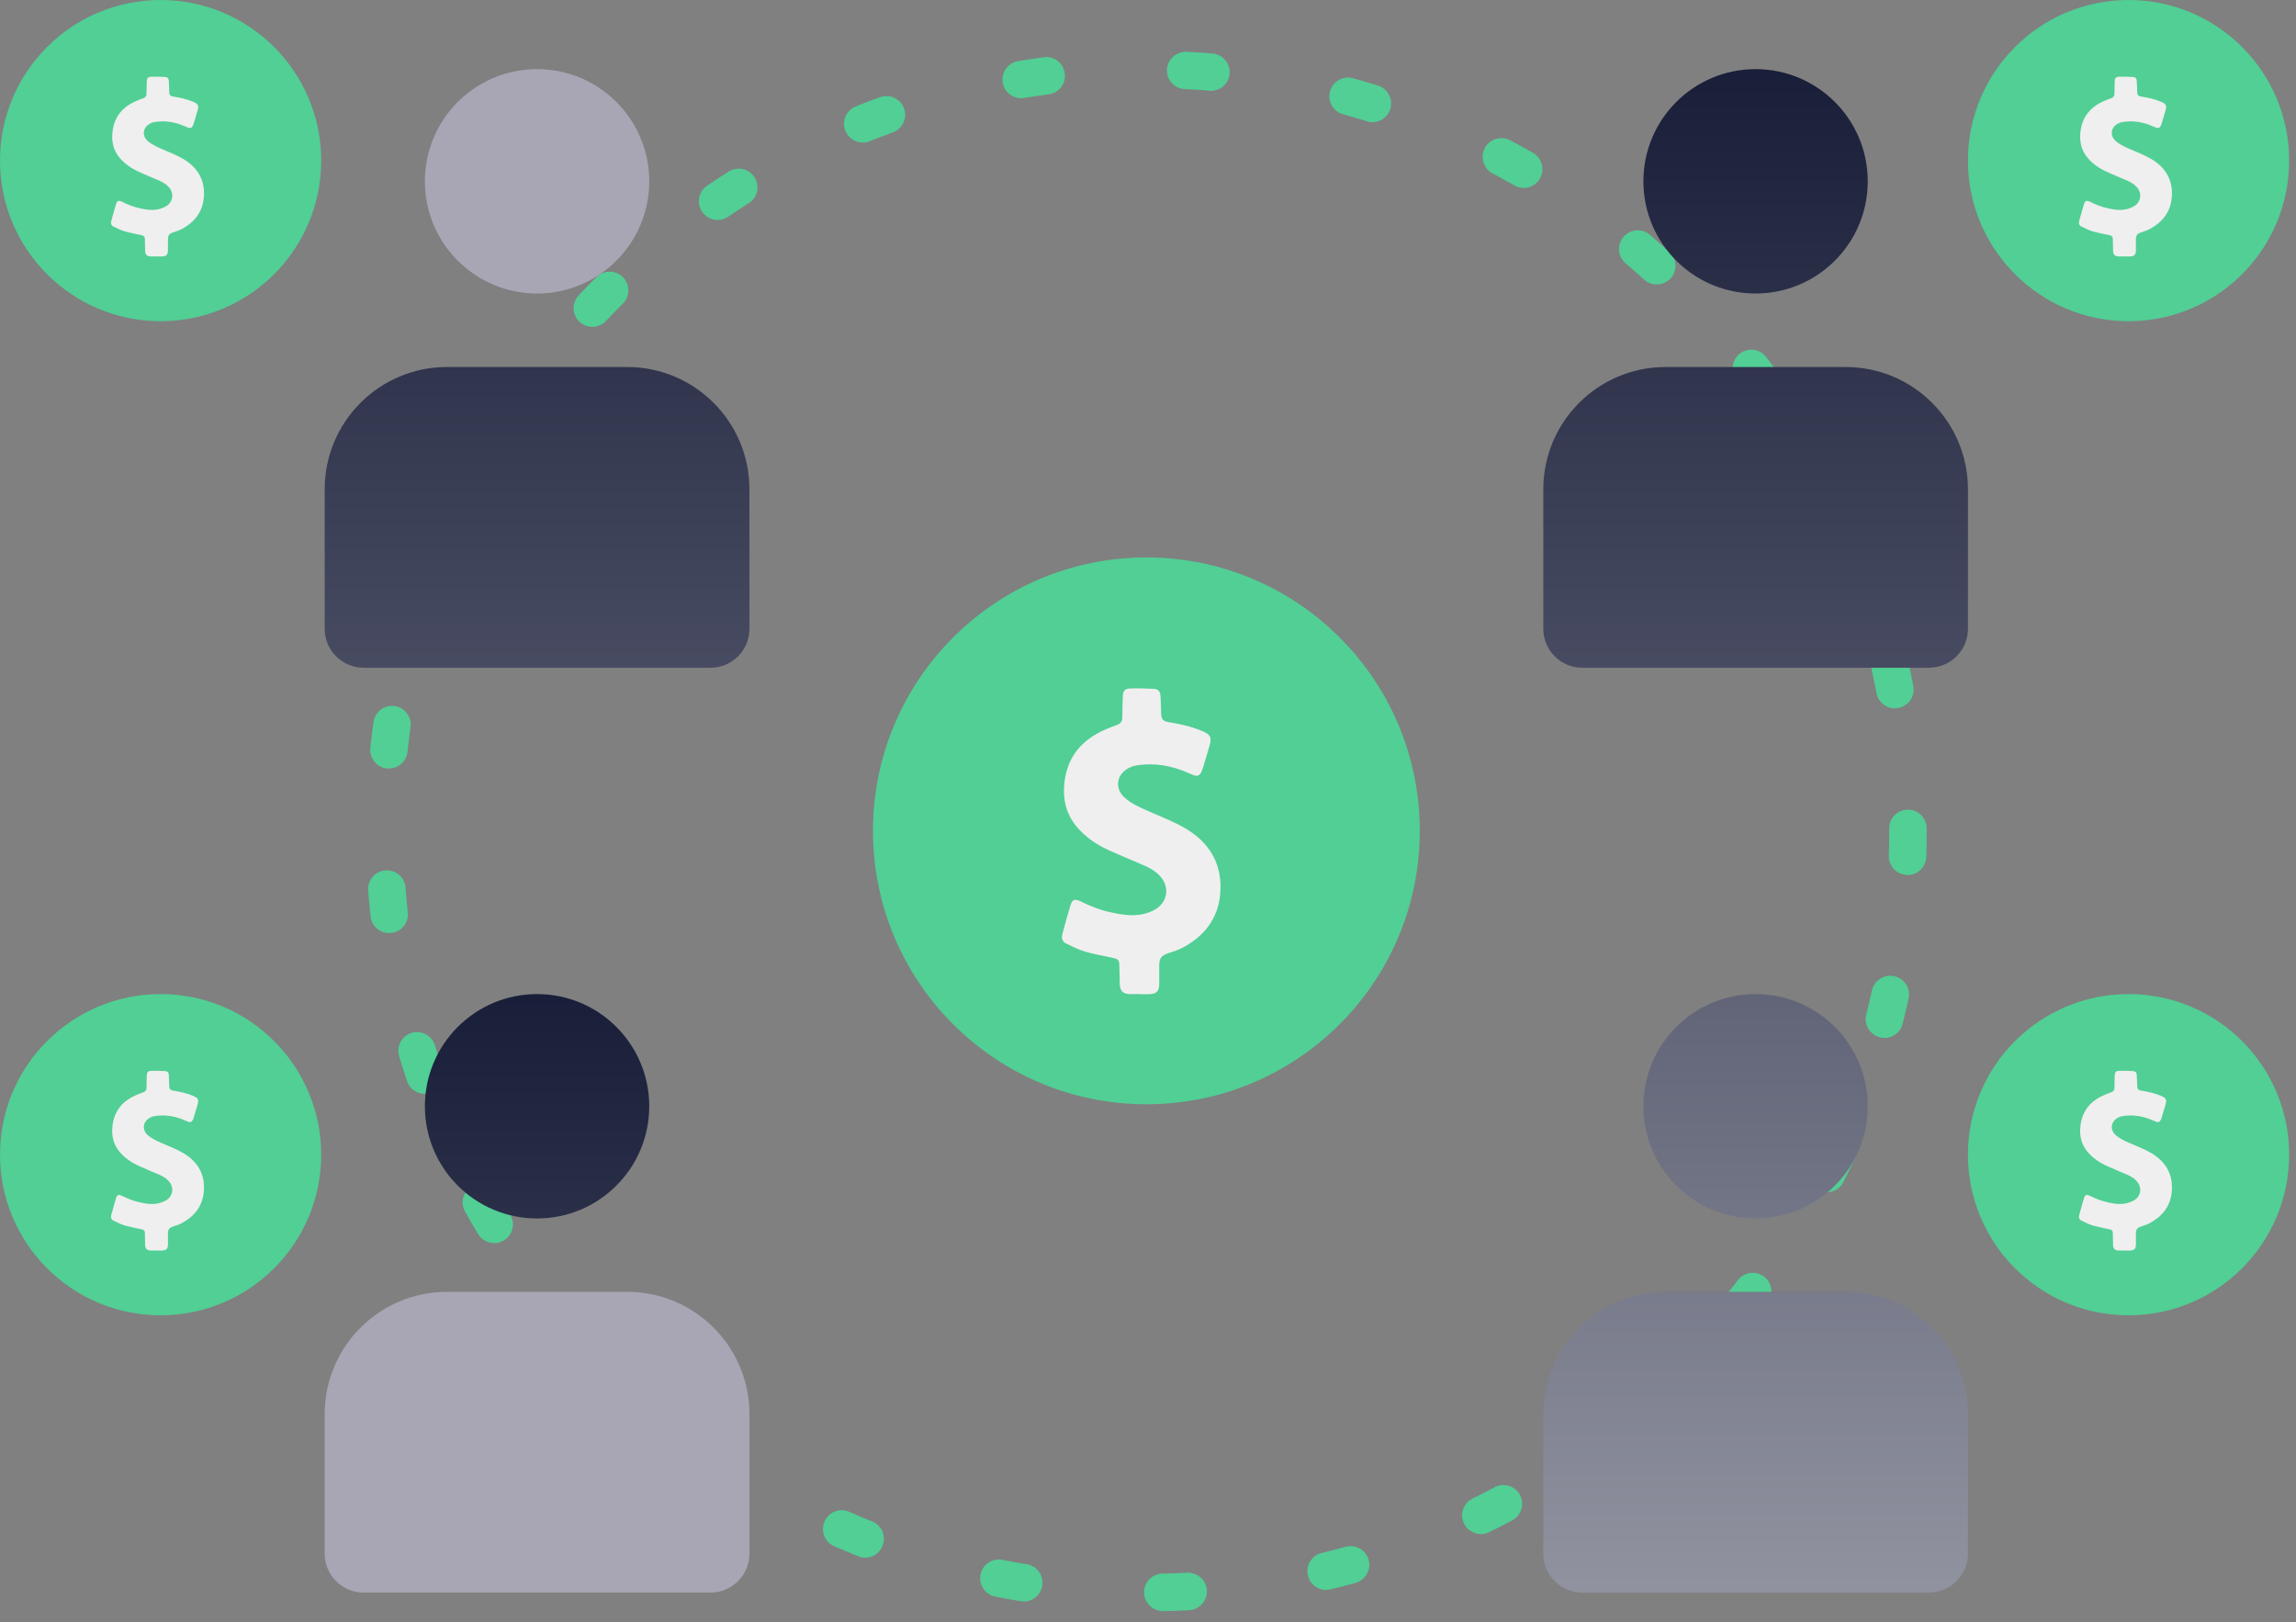 <svg width="184" height="130" viewBox="0 0 184 130" xmlns="http://www.w3.org/2000/svg">
    <rect x="0" y="0" width="184" height="130" fill="#808080" stroke="none"/>
    <defs>
        <linearGradient x1="50%" y1="-128.133%" x2="50%" y2="878.34%" id="mnjlrcmufa">
            <stop stop-color="#121733" offset="0%"/>
            <stop stop-color="#FFF" offset="100%"/>
        </linearGradient>
        <linearGradient x1="49.985%" y1="-128.133%" x2="49.985%" y2="878.34%" id="dn1b4wd7zb">
            <stop stop-color="#121733" offset="0%"/>
            <stop stop-color="#FFF" offset="100%"/>
        </linearGradient>
        <linearGradient x1="50%" y1="-38.988%" x2="50%" y2="1310.067%" id="l6maernn9c">
            <stop stop-color="#121733" offset="0%"/>
            <stop stop-color="#FFF" offset="100%"/>
        </linearGradient>
        <linearGradient x1="49.985%" y1="-435.643%" x2="49.985%" y2="570.83%" id="903a9xj9hd">
            <stop stop-color="#121733" offset="0%"/>
            <stop stop-color="#FFF" offset="100%"/>
        </linearGradient>
        <linearGradient x1="50%" y1="-451.224%" x2="50%" y2="897.831%" id="19aldqkt1e">
            <stop stop-color="#121733" offset="0%"/>
            <stop stop-color="#FFF" offset="100%"/>
        </linearGradient>
    </defs>
    <g fill-rule="nonzero" fill="none">
        <path d="M93.19 129.1c-.81 0-1.48-.65-1.5-1.47-.02-.83.64-1.51 1.47-1.53.66-.01 1.33-.04 1.98-.07.86-.01 1.53.59 1.58 1.42.04.83-.59 1.53-1.42 1.58-.69.04-1.38.06-2.08.08h-.03v-.01zm-11.14-.77c-.08 0-.16 0-.24-.02-.69-.11-1.37-.23-2.05-.37a1.5 1.5 0 0 1-1.18-1.76c.16-.81.95-1.35 1.76-1.18.65.13 1.3.24 1.95.35a1.5 1.5 0 0 1-.24 2.98zm24.22-.92a1.503 1.503 0 0 1-.36-2.96c.64-.16 1.28-.32 1.92-.5.8-.22 1.62.25 1.85 1.04.22.8-.25 1.62-1.04 1.85-.67.19-1.34.36-2.02.52-.12.03-.24.04-.35.04v.01zm-36.94-2.59c-.19 0-.37-.03-.55-.11-.65-.26-1.29-.53-1.93-.81-.76-.33-1.1-1.22-.77-1.98.33-.76 1.22-1.11 1.98-.77.61.27 1.22.52 1.83.77a1.5 1.5 0 0 1 .84 1.95c-.23.59-.8.95-1.39.95h-.01zm49.35-1.89c-.55 0-1.09-.31-1.35-.84-.37-.74-.06-1.64.69-2.01.59-.29 1.18-.59 1.76-.9.73-.39 1.64-.11 2.03.62.39.73.11 1.64-.62 2.03-.61.33-1.23.64-1.85.95-.21.1-.44.15-.66.15zm-61.02-4.29c-.29 0-.58-.08-.84-.26-.58-.39-1.15-.79-1.71-1.2a1.503 1.503 0 0 1 1.77-2.43c.53.39 1.08.77 1.62 1.14.69.46.86 1.4.4 2.08-.29.43-.76.66-1.24.66v.01zm72.17-2.76a1.507 1.507 0 0 1-.94-2.68c.52-.41 1.03-.83 1.53-1.26.63-.54 1.58-.46 2.11.17.54.63.46 1.58-.17 2.11-.53.45-1.06.89-1.61 1.32-.28.22-.6.33-.93.33l.01.01zM47.6 110.1c-.4 0-.79-.16-1.09-.47-.48-.5-.95-1.02-1.41-1.54a1.503 1.503 0 0 1 2.25-1.99c.44.49.89.98 1.34 1.46.57.6.55 1.55-.05 2.12-.29.28-.66.41-1.03.41l-.01.01zm91.61-3.5a1.505 1.505 0 0 1-1.17-2.45c.42-.51.83-1.03 1.23-1.56a1.499 1.499 0 1 1 2.39 1.81c-.42.55-.85 1.1-1.29 1.64-.3.36-.73.55-1.16.55v.01zM39.6 99.61c-.51 0-1-.26-1.28-.72-.36-.59-.71-1.19-1.05-1.8-.41-.72-.15-1.64.58-2.04.72-.4 1.64-.15 2.04.58.32.58.66 1.15 1 1.71.43.71.2 1.63-.51 2.06-.24.15-.51.22-.78.22v-.01zm106.79-4.08a1.501 1.501 0 0 1-1.34-2.17c.3-.59.59-1.19.87-1.79.35-.75 1.24-1.07 1.99-.73.75.35 1.08 1.24.73 1.99-.29.63-.6 1.26-.91 1.88-.26.52-.79.83-1.34.83v-.01zM34.04 87.65c-.63 0-1.21-.39-1.42-1.02-.22-.66-.43-1.32-.63-1.99-.24-.79.21-1.63 1-1.87.79-.23 1.63.21 1.87 1 .19.63.39 1.26.6 1.89a1.498 1.498 0 0 1-1.42 1.98v.01zm116.98-4.48c-.12 0-.25-.01-.37-.05-.8-.2-1.29-1.02-1.09-1.82.16-.64.31-1.28.46-1.93.18-.81.97-1.32 1.79-1.14a1.5 1.5 0 0 1 1.14 1.79c-.15.68-.31 1.36-.48 2.03-.17.68-.78 1.13-1.45 1.13v-.01zm-119.83-8.4c-.76 0-1.41-.57-1.49-1.34-.08-.69-.14-1.38-.19-2.07-.06-.83.56-1.55 1.38-1.61.82-.07 1.55.55 1.61 1.38.05.66.11 1.32.18 1.98.09.82-.5 1.56-1.33 1.65h-.16v.01zm121.68-4.66h-.05c-.83-.03-1.48-.72-1.45-1.55.02-.66.03-1.32.03-1.98v-.2c0-.83.67-1.5 1.5-1.5s1.5.67 1.5 1.5v.18c0 .72 0 1.41-.03 2.11-.03.81-.69 1.45-1.5 1.45v-.01zm-121.7-8.53h-.16c-.82-.09-1.42-.83-1.33-1.65.07-.69.16-1.38.25-2.07.12-.82.88-1.39 1.69-1.28a1.5 1.5 0 0 1 1.28 1.69c-.09.65-.17 1.31-.24 1.97-.08.77-.73 1.34-1.49 1.34zm120.68-4.82c-.71 0-1.34-.5-1.47-1.22-.12-.65-.26-1.3-.4-1.95a1.5 1.5 0 0 1 1.14-1.79c.81-.17 1.61.33 1.79 1.14.15.68.29 1.36.42 2.04a1.5 1.5 0 0 1-1.2 1.75c-.09.02-.19.03-.28.03zM33.97 48.69c-.16 0-.32-.02-.48-.08a1.5 1.5 0 0 1-.95-1.9c.22-.66.45-1.32.7-1.97.29-.78 1.16-1.17 1.93-.88.78.29 1.17 1.15.88 1.93-.23.62-.45 1.25-.66 1.88-.21.63-.79 1.02-1.42 1.02zm114.05-4.55c-.58 0-1.14-.34-1.38-.91-.26-.61-.53-1.21-.81-1.81-.35-.75-.03-1.64.72-1.99.75-.36 1.64-.03 1.99.72.29.63.58 1.26.85 1.9a1.501 1.501 0 0 1-1.38 2.09h.01zM39.49 36.71c-.26 0-.53-.07-.77-.21-.71-.43-.94-1.35-.51-2.06.36-.6.73-1.19 1.1-1.77.45-.7 1.38-.9 2.07-.45.7.45.9 1.38.45 2.07-.36.56-.71 1.12-1.05 1.69a1.5 1.5 0 0 1-1.29.73zm102.07-4.06c-.47 0-.93-.22-1.22-.63-.39-.54-.78-1.07-1.18-1.59a1.497 1.497 0 1 1 2.38-1.82c.42.55.83 1.11 1.24 1.67.48.67.33 1.61-.35 2.09-.26.19-.57.28-.87.28zm-94.09-6.46a1.5 1.5 0 0 1-1.09-2.53c.48-.5.96-1 1.46-1.49a1.5 1.5 0 0 1 2.11 2.13c-.47.46-.93.94-1.39 1.42-.3.31-.69.47-1.09.47zm85.31-3.39c-.36 0-.72-.13-1.01-.39-.49-.44-.99-.88-1.49-1.31-.63-.54-.71-1.48-.18-2.11.54-.63 1.48-.71 2.11-.18.53.45 1.05.91 1.57 1.37.61.56.66 1.5.11 2.12-.3.33-.7.49-1.11.49v.01zm-75.27-5.17c-.48 0-.95-.23-1.24-.66-.47-.68-.29-1.62.39-2.08.57-.39 1.15-.77 1.74-1.14.7-.44 1.62-.24 2.07.46.44.7.24 1.63-.46 2.07-.56.35-1.11.72-1.66 1.09-.26.18-.55.26-.84.26zm64.59-2.57c-.25 0-.51-.06-.74-.2-.58-.33-1.16-.65-1.74-.96a1.512 1.512 0 0 1-.63-2.03c.39-.73 1.29-1.01 2.03-.63.62.33 1.23.66 1.83 1.01a1.504 1.504 0 0 1-.74 2.81h-.01zm-52.96-3.64c-.59 0-1.16-.36-1.39-.94-.31-.77.07-1.64.83-1.95.64-.26 1.29-.51 1.95-.74a1.499 1.499 0 1 1 1.02 2.82c-.62.23-1.24.46-1.85.71-.18.07-.37.11-.56.11v-.01zm40.85-1.63c-.15 0-.3-.02-.45-.07-.63-.2-1.26-.38-1.9-.56-.8-.22-1.27-1.04-1.05-1.84a1.5 1.5 0 0 1 1.84-1.05c.67.18 1.34.38 2 .59.79.25 1.23 1.09.99 1.88-.2.64-.79 1.05-1.43 1.05zM81.84 7.87c-.72 0-1.36-.52-1.48-1.25a1.49 1.49 0 0 1 1.23-1.72c.68-.11 1.37-.22 2.06-.31.83-.12 1.57.47 1.68 1.29.11.82-.47 1.57-1.29 1.68-.66.09-1.31.18-1.96.29-.08.01-.17.02-.25.02h.01zm15.21-.6h-.13c-.66-.06-1.32-.1-1.98-.13-.83-.04-1.46-.75-1.42-1.57.04-.83.77-1.44 1.57-1.42.7.04 1.39.08 2.08.14.83.07 1.44.8 1.37 1.62a1.5 1.5 0 0 1-1.49 1.37v-.01z" fill="#51CF95"/>
        <g transform="translate(26.02 5.54)">
            <path d="M9.8 23.87h14.44c5.41 0 9.8 4.39 9.8 9.8v11.18c0 1.72-1.4 3.12-3.12 3.12H3.12C1.4 47.97 0 46.57 0 44.85V33.67c0-5.41 4.39-9.8 9.8-9.8z" fill="url(#mnjlrcmufa)"/>
            <circle fill="#A8A6B4" cx="17.02" cy="8.99" r="8.99"/>
        </g>
        <g transform="translate(123.68 5.54)">
            <path d="M9.79 23.87h14.44c5.41 0 9.8 4.39 9.8 9.8v11.18c0 1.72-1.4 3.12-3.12 3.12H3.12C1.4 47.97 0 46.57 0 44.85V33.67c0-5.41 4.39-9.8 9.8-9.8h-.01z" fill="url(#dn1b4wd7zb)"/>
            <circle fill="url(#l6maernn9c)" cx="17.01" cy="8.99" r="8.99"/>
        </g>
        <g transform="translate(26.02 79.66)">
            <path d="M9.8 23.86h14.44c5.41 0 9.8 4.39 9.8 9.8v11.18c0 1.72-1.4 3.12-3.12 3.12H3.12C1.4 47.96 0 46.56 0 44.84V33.66c0-5.41 4.39-9.8 9.8-9.8z" fill="#A8A6B4"/>
            <circle fill="url(#l6maernn9c)" cx="17.02" cy="8.99" r="8.99"/>
        </g>
        <g transform="translate(123.68 79.66)">
            <path d="M9.79 23.86h14.44c5.41 0 9.8 4.39 9.8 9.8v11.18c0 1.72-1.4 3.12-3.12 3.12H3.12C1.4 47.96 0 46.56 0 44.84V33.66c0-5.41 4.39-9.8 9.8-9.8h-.01z" fill="url(#903a9xj9hd)"/>
            <circle fill="url(#19aldqkt1e)" cx="17.01" cy="8.99" r="8.99"/>
        </g>
        <g transform="translate(69.96 44.67)">
            <circle fill="#51CF95" cx="21.91" cy="21.91" r="21.91"/>
            <path d="M21.36 34.99h-.79c-.53-.01-.77-.25-.79-.78-.01-.54-.02-1.08-.04-1.63 0-.27-.16-.42-.42-.47-.77-.17-1.55-.3-2.31-.52-.52-.15-1.02-.41-1.51-.64-.3-.14-.42-.41-.33-.74.21-.78.42-1.57.66-2.34.14-.46.35-.53.79-.32.81.41 1.65.73 2.54.91.94.2 1.89.34 2.84.02.25-.08.5-.19.71-.33.9-.59 1.05-1.72.36-2.54-.35-.41-.8-.69-1.28-.9-.93-.41-1.88-.79-2.81-1.21-1.02-.46-1.95-1.07-2.67-1.94-.87-1.05-1.12-2.27-.96-3.59.26-2.11 1.49-3.44 3.39-4.23.28-.12.56-.22.85-.33.26-.1.39-.29.39-.57 0-.57.02-1.13.04-1.7.02-.45.15-.62.6-.64.63-.02 1.26 0 1.89.03.35.02.5.19.53.54.03.45.04.91.05 1.36.02.55.12.69.67.78.87.14 1.72.33 2.54.67l.15.06c.59.26.71.5.53 1.11-.17.6-.35 1.19-.53 1.79-.04.13-.09.26-.15.38-.13.26-.29.33-.57.24-.16-.05-.31-.12-.46-.19-1.34-.59-2.73-.84-4.18-.6-.25.04-.49.14-.71.27-.89.54-.99 1.6-.22 2.3.54.49 1.2.78 1.86 1.07 1.01.45 2.06.84 3.01 1.4 2.02 1.18 3.02 2.98 2.79 5.33-.19 1.93-1.28 3.31-2.98 4.22-.36.19-.75.32-1.13.44-.61.2-.77.4-.77 1.04v1.41c0 .62-.22.84-.84.85h-.74v-.01z" fill="#EFEFEF"/>
        </g>
        <g>
            <circle fill="#51CF95" cx="12.87" cy="12.87" r="12.87"/>
            <path d="M12.55 20.55h-.46c-.31 0-.46-.15-.46-.46 0-.32-.01-.64-.02-.96 0-.16-.09-.24-.25-.28-.45-.1-.91-.18-1.36-.31-.31-.09-.6-.24-.89-.38-.18-.08-.25-.24-.2-.43.13-.46.25-.92.39-1.38.08-.27.21-.31.46-.19.48.24.97.43 1.49.54.55.12 1.11.2 1.67 0 .15-.05.29-.11.42-.19.53-.34.62-1.01.21-1.49-.2-.24-.47-.4-.75-.53-.55-.24-1.11-.46-1.65-.71-.6-.27-1.14-.63-1.57-1.14-.51-.62-.66-1.33-.56-2.11.15-1.24.87-2.02 1.99-2.48.16-.07.33-.13.5-.19.15-.06.23-.17.23-.33 0-.33.01-.67.02-1 .01-.27.09-.37.35-.38.37-.01.74 0 1.11.02.2.01.3.11.31.32.02.27.02.53.03.8 0 .33.07.41.39.46.51.08 1.01.19 1.49.39.03.01.06.02.09.04.35.15.41.29.31.65-.1.35-.21.7-.31 1.05-.02.08-.05.15-.09.22-.08.15-.17.19-.33.14-.09-.03-.18-.07-.27-.11-.79-.35-1.6-.49-2.46-.35-.14.02-.29.08-.42.16-.52.32-.58.94-.13 1.35.32.29.71.46 1.09.63.59.26 1.21.49 1.77.82 1.18.69 1.78 1.75 1.64 3.13-.11 1.13-.75 1.94-1.75 2.48-.21.11-.44.19-.67.26-.36.12-.45.24-.45.61v.83c0 .37-.13.49-.49.5h-.44.02z" fill="#EFEFEF"/>
        </g>
        <g transform="translate(0 79.66)">
            <circle fill="#51CF95" cx="12.87" cy="12.87" r="12.87"/>
            <path d="M12.55 20.55h-.46c-.31 0-.46-.15-.46-.46 0-.32-.01-.64-.02-.96 0-.16-.09-.24-.25-.28-.45-.1-.91-.18-1.36-.31-.31-.09-.6-.24-.89-.38-.18-.08-.25-.24-.2-.43.13-.46.25-.92.39-1.38.08-.27.21-.31.46-.19.48.24.97.43 1.49.54.55.12 1.11.2 1.67 0 .15-.05.29-.11.42-.19.53-.34.62-1.01.21-1.49-.2-.24-.47-.4-.75-.53-.55-.24-1.11-.46-1.65-.71-.6-.27-1.14-.63-1.57-1.14-.51-.62-.66-1.33-.56-2.11.15-1.24.87-2.02 1.99-2.48.16-.07.33-.13.5-.19.15-.06.23-.17.23-.33 0-.33.01-.67.02-1 .01-.27.09-.37.35-.38.37-.01.74 0 1.11.02.2.01.3.11.31.32.02.27.02.53.03.8 0 .33.07.41.39.46.51.08 1.01.19 1.49.39.03.01.06.02.09.04.35.15.41.29.31.65-.1.35-.21.7-.31 1.05-.02.08-.05.15-.09.22-.08.15-.17.19-.33.14-.09-.03-.18-.07-.27-.11-.79-.35-1.6-.49-2.46-.35-.14.02-.29.08-.42.16-.52.32-.58.94-.13 1.35.32.29.71.46 1.09.63.59.26 1.21.49 1.77.82 1.18.69 1.78 1.75 1.64 3.13-.11 1.13-.75 1.94-1.75 2.48-.21.11-.44.19-.67.26-.36.12-.45.24-.45.61v.83c0 .37-.13.49-.49.5h-.44.02z" fill="#EFEFEF"/>
        </g>
        <g transform="translate(157.71)">
            <circle fill="#51CF95" cx="12.87" cy="12.87" r="12.87"/>
            <path d="M12.55 20.55h-.46c-.31 0-.46-.15-.46-.46 0-.32-.01-.64-.02-.96 0-.16-.09-.24-.25-.28-.45-.1-.91-.18-1.36-.31-.31-.09-.6-.24-.89-.38-.18-.08-.25-.24-.2-.43.13-.46.25-.92.39-1.38.08-.27.21-.31.46-.19.48.24.97.43 1.49.54.55.12 1.11.2 1.67 0 .15-.05.29-.11.42-.19.53-.34.62-1.01.21-1.49-.2-.24-.47-.4-.75-.53-.55-.24-1.11-.46-1.65-.71-.6-.27-1.14-.63-1.57-1.14-.51-.62-.66-1.33-.56-2.11.15-1.24.87-2.02 1.99-2.48.16-.07.33-.13.5-.19.15-.06.23-.17.23-.33 0-.33.01-.67.02-1 .01-.27.09-.37.35-.38.37-.01.74 0 1.11.02.2.01.3.11.31.32.02.27.02.53.03.8 0 .33.07.41.39.46.51.08 1.01.19 1.49.39.03.01.06.02.09.04.35.15.41.29.31.65-.1.35-.21.7-.31 1.05-.02.08-.05.15-.09.22-.08.15-.17.19-.33.14-.09-.03-.18-.07-.27-.11-.79-.35-1.6-.49-2.46-.35-.14.02-.29.08-.42.16-.52.32-.58.94-.13 1.35.32.29.71.46 1.09.63.59.26 1.21.49 1.77.82 1.18.69 1.78 1.75 1.64 3.13-.11 1.13-.75 1.94-1.75 2.48-.21.11-.44.19-.67.26-.36.12-.45.24-.45.61v.83c0 .37-.13.49-.49.5h-.44.02z" fill="#EFEFEF"/>
        </g>
        <g transform="translate(157.71 79.66)">
            <circle fill="#51CF95" cx="12.87" cy="12.87" r="12.87"/>
            <path d="M12.55 20.55h-.46c-.31 0-.46-.15-.46-.46 0-.32-.01-.64-.02-.96 0-.16-.09-.24-.25-.28-.45-.1-.91-.18-1.36-.31-.31-.09-.6-.24-.89-.38-.18-.08-.25-.24-.2-.43.13-.46.25-.92.39-1.38.08-.27.21-.31.46-.19.48.24.97.43 1.49.54.55.12 1.11.2 1.67 0 .15-.05.29-.11.42-.19.53-.34.62-1.01.21-1.49-.2-.24-.47-.4-.75-.53-.55-.24-1.11-.46-1.65-.71-.6-.27-1.14-.63-1.57-1.14-.51-.62-.66-1.33-.56-2.11.15-1.24.87-2.02 1.99-2.48.16-.07.33-.13.5-.19.15-.06.23-.17.23-.33 0-.33.01-.67.02-1 .01-.27.09-.37.35-.38.37-.01.74 0 1.11.02.2.01.3.11.31.32.02.27.02.53.03.8 0 .33.07.41.39.46.51.08 1.01.19 1.49.39.03.01.06.02.09.04.35.15.41.29.31.65-.1.35-.21.7-.31 1.05-.02.08-.05.15-.09.22-.08.15-.17.19-.33.14-.09-.03-.18-.07-.27-.11-.79-.35-1.6-.49-2.46-.35-.14.02-.29.08-.42.16-.52.32-.58.94-.13 1.35.32.29.71.46 1.09.63.59.26 1.21.49 1.77.82 1.18.69 1.78 1.75 1.64 3.13-.11 1.13-.75 1.94-1.75 2.48-.21.11-.44.19-.67.26-.36.12-.45.24-.45.61v.83c0 .37-.13.49-.49.5h-.44.02z" fill="#EFEFEF"/>
        </g>
    </g>
</svg>
